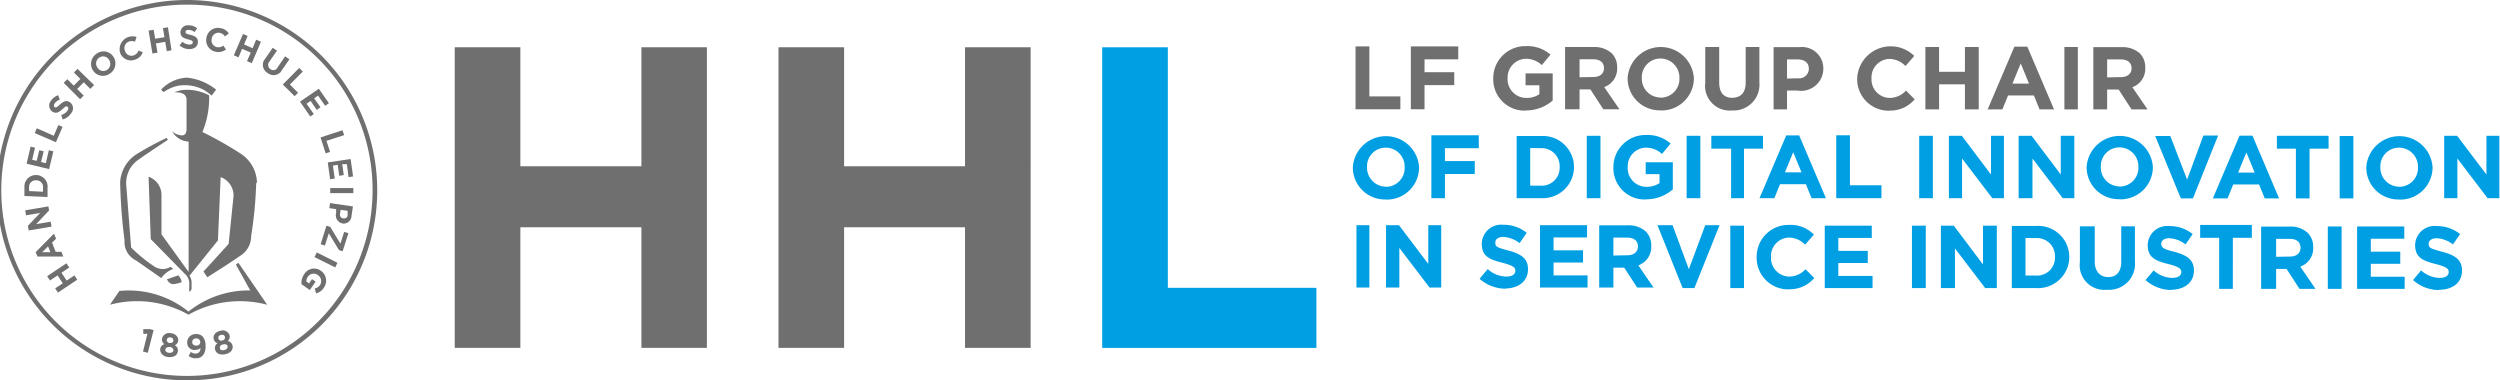 <svg id="Ebene_1" data-name="Ebene 1" xmlns="http://www.w3.org/2000/svg" viewBox="0 0 193.52 29.44"><defs><style>.cls-1{fill:#009fe3;}.cls-2{fill:#706f6f;}</style></defs><polygon class="cls-1" points="101.9 26.93 101.9 22.28 90.4 22.28 90.4 3.66 85.32 3.66 85.32 26.93 101.9 26.93 101.9 26.93"/><path class="cls-2" d="M254.72,433.82V410.55h-5.07v9.21h-9.37v-9.21H235.2v23.27h5.08v-9.34h9.37v9.34Zm25.06,0V410.55H274.7v9.21h-9.36v-9.21h-5.08v23.27h5.08v-9.34h9.36v9.34Z" transform="translate(-200 -406.89)"/><path class="cls-2" d="M214.6,436.33a14.72,14.72,0,1,1,14.6-14.72,14.68,14.68,0,0,1-14.6,14.72Zm0-29.08a14.37,14.37,0,1,0,14.24,14.36,14.32,14.32,0,0,0-14.24-14.36Z" transform="translate(-200 -406.89)"/><path class="cls-2" d="M213.81,428.2l-.89.31.06.1a.52.52,0,0,0,.67.23l.09,0,.32-.11a.88.88,0,0,0-.25-.51Z" transform="translate(-200 -406.89)"/><path class="cls-2" d="M212.48,428.42a2,2,0,0,1,.92-.71l-.19-.17a1.18,1.18,0,0,1-1.23,0,12,12,0,0,1-1.83-1.49l-.37-4.75a2.18,2.18,0,0,1,1-2.09c.64-.47,2.21-1.49,2.21-1.49l-.08-.16a23.3,23.3,0,0,0-2.36,1.28A2.75,2.75,0,0,0,209.3,421a42.21,42.21,0,0,0,.34,4.5,1.58,1.58,0,0,0,.89,1.55l1.95,1.36Z" transform="translate(-200 -406.89)"/><path class="cls-2" d="M218.47,427.22l-.21.15,1.11,2a7.44,7.44,0,0,0-4.78,1.64,7.35,7.35,0,0,0-5.35-1.6l-.73,1.07a8.1,8.1,0,0,1,6.08.77,8.12,8.12,0,0,1,6.09-.77l-.73-1.07-1.48-2.15Z" transform="translate(-200 -406.89)"/><path class="cls-2" d="M212.7,414a2.87,2.87,0,0,1,1.2-.49,3.16,3.16,0,0,1,1.86.33,4.2,4.2,0,0,1,.62.45l.35-.46a4.3,4.3,0,0,0-2.26-.93,2.93,2.93,0,0,0-2,.93l.18.18Z" transform="translate(-200 -406.89)"/><path class="cls-2" d="M219.89,421a2.75,2.75,0,0,0-1.22-2.19,27.94,27.94,0,0,0-3-1.7,7,7,0,0,0,.52-2.84,3.74,3.74,0,0,0-1.75-.43,2.47,2.47,0,0,0-.94.19c.63,0,.94.17.94.6v2.22c0,.37-.14.52-.35.52a1.26,1.26,0,0,1-.76-.31,1.52,1.52,0,0,0,1.27.79V428l0-.06-2.1-2.91V422a1.49,1.49,0,0,0-1-1.43l.17,4.83,2.63,2.68a1,1,0,0,1,.35.67l0,.73h0l0,0a.3.3,0,0,0,.18-.27h0v-.38a1,1,0,0,0-.16-.6l2.2-2.73.21-4.9a1.52,1.52,0,0,1,1,1.43l-.38,3.74-1.95,2.14.3.44s1.74-1.09,2.5-1.63a1.78,1.78,0,0,0,.89-1.55,31.23,31.23,0,0,0,.39-4.08Z" transform="translate(-200 -406.89)"/><path class="cls-2" d="M211.09,432.39v.34h.32l-.34,1.37.37.1.45-1.76-.26-.07-.54,0Zm2.68,1.68a.46.46,0,0,0-.24-.46.43.43,0,0,0,.27-.37c0-.27-.2-.52-.58-.56a.56.56,0,0,0-.68.43.43.43,0,0,0,.19.42.44.44,0,0,0-.33.41c0,.31.24.55.63.59s.71-.12.74-.46Zm-.35-.82c0,.13-.12.21-.28.19a.23.23,0,0,1-.23-.25.23.23,0,0,1,.28-.18.23.23,0,0,1,.23.24Zm0,.76c0,.13-.14.21-.34.19s-.29-.13-.28-.25.15-.21.33-.2.3.12.29.26Zm2.49-.43a1,1,0,0,0-.25-.67.7.7,0,0,0-.53-.16.65.65,0,0,0-.64.68.56.56,0,0,0,.68.54.53.53,0,0,0,.35-.14c0,.24-.12.41-.34.43a.57.57,0,0,1-.4-.13l-.18.31a.82.82,0,0,0,.6.18c.5,0,.75-.45.71-1Zm-.41-.23a.27.27,0,0,1-.29.29c-.2,0-.32-.09-.33-.25a.27.27,0,0,1,.28-.3.29.29,0,0,1,.34.26Zm2.5.3a.45.45,0,0,0-.37-.36.43.43,0,0,0,.14-.44.55.55,0,0,0-.72-.35c-.37.08-.57.34-.51.61a.44.44,0,0,0,.3.35.43.43,0,0,0-.19.48c.06.31.39.45.78.37s.64-.33.57-.66Zm-.59-.68a.22.22,0,0,1-.2.27.22.22,0,1,1-.09-.42.21.21,0,0,1,.29.15Zm.21.74c0,.12-.07.24-.26.28s-.32,0-.34-.16.08-.24.25-.28.32,0,.35.16Z" transform="translate(-200 -406.89)"/><path class="cls-2" d="M205.14,427.27l-1.49,1,.22.33.59-.39.4.61-.59.39.22.33,1.49-1-.22-.33-.6.4-.4-.61.6-.4-.22-.33Zm-1-2.26-1.38,1.4.14.34,2,0-.15-.37h-.44l-.28-.71.31-.3-.16-.39Zm-.42.95.18.45h-.63l.45-.45Zm0-3.09-1.77.3.07.39,1.09-.19-.95,1,.06.36,1.77-.3-.07-.38-1.12.19,1-1.06-.06-.33Zm-.89-2.43h0a.89.89,0,0,0-.94.91l0,.71,1.79.08,0-.7a.9.9,0,0,0-.85-1Zm0,.41a.51.51,0,0,1,.5.57v.31l-1.08-.05,0-.31a.51.51,0,0,1,.56-.52Zm1.29-2.25-.34-.08-.23,1-.37-.09.2-.83-.34-.08-.2.82-.35-.08.22-.94-.34-.08-.31,1.32,1.74.42.32-1.33Zm.72-1.89-.32-.14-.36.83-1.31-.58-.16.37,1.64.71.51-1.19Zm.56-1.91h0c-.26-.17-.48-.07-.76.18s-.31.26-.41.2h0c-.07-.05-.08-.16,0-.28a.79.79,0,0,1,.4-.3l-.13-.34a1.13,1.13,0,0,0-.56.44.57.57,0,0,0,.11.83h0c.3.19.51.05.79-.2s.3-.23.38-.18h0c.09.05.09.17,0,.31a.87.87,0,0,1-.48.33l.11.35a1.15,1.15,0,0,0,.65-.48.57.57,0,0,0-.1-.86Zm1.9-1.31L206,412.22l-.28.28.5.5-.51.52-.5-.5-.28.28,1.27,1.27.28-.28-.51-.51.51-.52.51.51.28-.28Zm1.48-2.2h0a.9.9,0,0,0-1.29-.25.94.94,0,0,0-.29,1.31h0a.92.92,0,0,0,1.3.24.94.94,0,0,0,.28-1.31Zm-.34.23a.55.55,0,0,1-.14.77.53.53,0,0,1-.76-.17h0a.55.55,0,0,1,.14-.77.53.53,0,0,1,.76.17Zm2.62-.58-.33-.14a.65.65,0,0,1-.36.37.52.52,0,0,1-.69-.33h0a.54.54,0,0,1,.27-.72.63.63,0,0,1,.5,0l.12-.37a1,1,0,0,0-1.27,1.23h0a.89.89,0,0,0,1.2.51.92.92,0,0,0,.56-.57Zm2.21-.2L213,409l-.39.07.12.7-.72.12-.12-.7-.39.07.3,1.77.39-.06-.12-.72.72-.12.12.72.38-.07Zm2.05-.61h0c0-.32-.21-.45-.57-.54s-.39-.12-.39-.24h0c0-.08.08-.15.23-.15a.85.85,0,0,1,.47.17l.2-.29a1,1,0,0,0-.66-.23.56.56,0,0,0-.63.54h0c0,.35.23.45.59.55s.36.13.36.23h0c0,.11-.09.17-.25.17a.79.79,0,0,1-.54-.22l-.23.28a1.1,1.1,0,0,0,.76.29c.38,0,.66-.2.66-.56Zm2.17.59-.2-.3a.63.63,0,0,1-.5.12.54.54,0,0,1-.4-.66h0a.53.53,0,0,1,.61-.45.62.62,0,0,1,.41.28l.3-.23a.89.89,0,0,0-.64-.41.9.9,0,0,0-1.09.74h0a.91.91,0,0,0,.73,1.09.93.93,0,0,0,.78-.18Zm2,1.06.71-1.66-.37-.16-.28.66-.66-.29.28-.66-.36-.15-.71,1.65.36.16.28-.66.67.29-.29.66.37.16Zm2.33.54.58-.84-.33-.23-.58.85a.36.36,0,0,1-.56.14.39.39,0,0,1-.07-.59l.58-.84-.33-.22-.58.84a.72.72,0,0,0,.19,1.11.72.72,0,0,0,1.1-.22Zm1,2,.25-.25-.63-.64,1-1-.28-.28-1.27,1.28.92.91Zm1.18,1.6.29-.2-.56-.8.31-.22.48.7.29-.21-.49-.69.3-.21.55.79.29-.2-.78-1.12-1.46,1,.78,1.12Zm1.21,2.84.34-.11-.28-.86,1.37-.44-.13-.38-1.7.56.4,1.23Zm.35,2,.35-.05-.14-1,.37-.06.12.85.35-.06-.12-.84.36,0,.13,1,.35-.05-.19-1.35-1.77.26.19,1.36Zm0,1.08h1.79v-.39h-1.79v.4Zm.94,2.35h0a.61.61,0,0,0,.71-.59l.11-.73-1.77-.26-.06.39.53.08,0,.3a.64.64,0,0,0,.52.81Zm.05-.4a.29.29,0,0,1-.23-.35l.05-.31.54.08,0,.3c0,.2-.14.31-.32.28Zm-1.73,2,.33.11.3-.95.79,1.3.28.09.45-1.4-.33-.1-.29.91-.79-1.3-.29-.09-.45,1.43Zm-.48,1,1.61.8.17-.36-1.6-.8-.18.36Zm-1,2.1.64.45.45-.65-.28-.19-.23.33-.21-.15a.68.68,0,0,1,.12-.37.54.54,0,0,1,.78-.12h0a.55.55,0,0,1,.17.75.66.66,0,0,1-.42.28l.11.38a1,1,0,0,0,.6-.44.93.93,0,0,0-.23-1.31h0a.89.89,0,0,0-1.29.26,1.17,1.17,0,0,0-.21.79Z" transform="translate(-200 -406.89)"/><path class="cls-1" d="M305,429.15H306v-4.83H305v4.83Zm2.27,0h1.05v-3.07l2.34,3.07h.9v-4.83h-1v3l-2.27-3h-1v4.83Zm9.24.07c1,0,1.77-.54,1.77-1.49v0c0-.84-.55-1.19-1.53-1.45s-1-.32-1-.63v0c0-.23.21-.42.62-.42a2.26,2.26,0,0,1,1.26.48l.55-.8a2.82,2.82,0,0,0-1.79-.62,1.51,1.51,0,0,0-1.69,1.46h0c0,1,.62,1.23,1.6,1.48.8.21,1,.35,1,.62h0c0,.28-.26.45-.7.45a2.19,2.19,0,0,1-1.44-.58l-.63.75a3.06,3.06,0,0,0,2.05.77Zm2.7-.07h3.68v-.94h-2.63v-1h2.28v-.94h-2.28v-1h2.59v-.95h-3.64v4.83Zm4.62,0h1.06v-1.54h.84l1,1.54H328l-1.18-1.72a1.51,1.51,0,0,0,1-1.5h0a1.52,1.52,0,0,0-.41-1.11,2,2,0,0,0-1.41-.49h-2.21v4.83Zm1.06-2.48v-1.39h1.06c.52,0,.84.24.84.69v0c0,.4-.3.68-.82.68Zm5.33,2.52h.94l1.95-4.87H332l-1.27,3.41-1.26-3.41h-1.17l1.95,4.87Zm3.69,0H335v-4.83h-1.06v4.83Zm4.53.09a2.48,2.48,0,0,0,2-.87l-.68-.68a1.72,1.72,0,0,1-1.27.57,1.44,1.44,0,0,1-1.4-1.52v0a1.43,1.43,0,0,1,1.4-1.5,1.77,1.77,0,0,1,1.24.55l.68-.78a2.48,2.48,0,0,0-1.91-.75,2.46,2.46,0,0,0-2.52,2.5h0a2.44,2.44,0,0,0,2.48,2.49Zm2.83-.09h3.68v-.94H342.3v-1h2.28v-.94H342.3v-1h2.59v-.95h-3.64v4.83Zm6.74,0h1.06v-4.83H348v4.83Zm2.27,0h1.05v-3.07l2.34,3.07h.9v-4.83H353.5v3l-2.26-3h-1v4.83Zm5.45,0h1.88a2.42,2.42,0,0,0,2.57-2.41v0a2.41,2.41,0,0,0-2.57-2.4h-1.88v4.83Zm1.88-3.87a1.39,1.39,0,0,1,1.46,1.46h0a1.38,1.38,0,0,1-1.46,1.44h-.82v-2.91Zm5.53,4a2,2,0,0,0,2.12-2.18v-2.73h-1.06v2.77c0,.77-.4,1.16-1,1.16s-1.05-.41-1.05-1.19v-2.74H361v2.76a1.91,1.91,0,0,0,2.09,2.15Zm4.92,0c1,0,1.77-.54,1.77-1.49v0c0-.84-.55-1.19-1.53-1.45-.83-.21-1-.32-1-.63v0c0-.23.21-.42.62-.42a2.26,2.26,0,0,1,1.26.48l.55-.8a2.82,2.82,0,0,0-1.79-.62,1.51,1.51,0,0,0-1.69,1.46h0c0,1,.62,1.23,1.6,1.48.8.21,1,.35,1,.62h0c0,.28-.26.45-.7.45a2.19,2.19,0,0,1-1.44-.58l-.63.75a3.06,3.06,0,0,0,2.05.77Zm3.72-.07h1.06V425.3h1.47v-1h-4v1h1.47v3.85Zm3.35,0h1.06v-1.54H377l1,1.54h1.24l-1.18-1.72a1.5,1.5,0,0,0,1-1.5h0a1.52,1.52,0,0,0-.42-1.11,1.94,1.94,0,0,0-1.41-.49h-2.2v4.83Zm1.06-2.48v-1.39h1.06c.51,0,.83.24.83.69v0c0,.4-.3.68-.81.68Zm4,2.48h1.07v-4.83h-1.07v4.83Zm2.27,0h3.68v-.94h-2.62v-1h2.28v-.94h-2.28v-1h2.59v-.95h-3.65v4.83Zm6.34.07c1.05,0,1.78-.54,1.78-1.49v0c0-.84-.55-1.19-1.53-1.45s-1.05-.32-1.05-.63v0c0-.23.22-.42.63-.42a2.26,2.26,0,0,1,1.25.48l.55-.8a2.82,2.82,0,0,0-1.79-.62,1.51,1.51,0,0,0-1.69,1.46h0c0,1,.63,1.23,1.6,1.48.81.21,1,.35,1,.62h0c0,.28-.26.45-.69.45a2.22,2.22,0,0,1-1.45-.58l-.62.75a3,3,0,0,0,2,.77Z" transform="translate(-200 -406.89)"/><path class="cls-1" d="M307.28,422.34a2.5,2.5,0,0,0,2.57-2.5v0a2.57,2.57,0,0,0-5.13,0h0a2.48,2.48,0,0,0,2.56,2.49Zm0-1a1.47,1.47,0,0,1-1.46-1.52v0a1.44,1.44,0,0,1,1.45-1.5,1.46,1.46,0,0,1,1.46,1.52h0a1.45,1.45,0,0,1-1.45,1.51Zm3.51.89h1.06v-1.87h2.31v-1h-2.31v-1h2.62v-1H310.8v4.83Zm6.6,0h1.88a2.42,2.42,0,0,0,2.57-2.41v0a2.41,2.41,0,0,0-2.57-2.4H317.4v4.83Zm1.88-3.87a1.39,1.39,0,0,1,1.46,1.46h0a1.38,1.38,0,0,1-1.46,1.44h-.82v-2.91Zm3.56,3.87h1.06v-4.83h-1.06v4.83Zm4.6.09a3.15,3.15,0,0,0,2.06-.77v-2.1h-2.1v.92h1.07v.69a1.71,1.71,0,0,1-1,.29,1.44,1.44,0,0,1-1.46-1.53v0a1.44,1.44,0,0,1,1.38-1.5,1.81,1.81,0,0,1,1.27.49l.67-.81a2.7,2.7,0,0,0-1.9-.66,2.48,2.48,0,0,0-2.53,2.5h0a2.42,2.42,0,0,0,2.54,2.49Zm3.13-.09h1.06v-4.83h-1.06v4.83Zm3.39,0H335V418.4h1.47v-1h-4v1H334v3.85Zm2.31,0h1.09l.44-1.08h2l.44,1.08h1.11l-2.07-4.86h-1l-2.07,4.86Zm1.91-2,.64-1.56.64,1.56Zm4,2h3.47v-1H343.2v-3.87h-1.06v4.83Zm6.39,0h1.06v-4.83h-1.06v4.83Zm2.27,0h1.05v-3.07l2.34,3.07h.9v-4.83h-1v3l-2.26-3h-1v4.83Zm5.45,0h1.05v-3.07l2.34,3.07h.9v-4.83h-1.05v3l-2.26-3h-1v4.83Zm7.8.09a2.5,2.5,0,0,0,2.57-2.5v0a2.57,2.57,0,0,0-5.13,0h0a2.48,2.48,0,0,0,2.56,2.49Zm0-1a1.46,1.46,0,0,1-1.46-1.52v0a1.44,1.44,0,0,1,1.45-1.5,1.47,1.47,0,0,1,1.46,1.52h0a1.45,1.45,0,0,1-1.45,1.51Zm4.73.93h.94l1.95-4.87h-1.14l-1.26,3.41L368,417.42h-1.17l2,4.87Zm2.54,0h1.08l.44-1.08h2l.44,1.08h1.11l-2.06-4.86h-1l-2.07,4.86Zm1.9-2,.64-1.56.64,1.56Zm4.46,2h1.07V418.4h1.47v-1h-4v1h1.47v3.85Zm3.4,0h1.06v-4.83h-1.06v4.83Zm4.61.09a2.5,2.5,0,0,0,2.58-2.5v0a2.57,2.57,0,0,0-5.13,0h0a2.47,2.47,0,0,0,2.55,2.49Zm0-1a1.46,1.46,0,0,1-1.46-1.52v0a1.44,1.44,0,0,1,1.44-1.5,1.47,1.47,0,0,1,1.47,1.52h0a1.45,1.45,0,0,1-1.45,1.51Zm3.5.89h1v-3.07l2.34,3.07h.91v-4.83h-1v3l-2.27-3h-1v4.83Z" transform="translate(-200 -406.89)"/><path class="cls-2" d="M304.93,415.35h3.47v-1H306v-3.87h-1.07v4.83Zm4.28,0h1.06v-1.87h2.3v-1h-2.3v-1h2.61v-1h-3.67v4.83Zm8.92.09a3.15,3.15,0,0,0,2.06-.77v-2.1h-2.1v.92h1.07v.69a1.71,1.71,0,0,1-1,.29,1.45,1.45,0,0,1-1.46-1.53v0a1.45,1.45,0,0,1,1.39-1.5,1.79,1.79,0,0,1,1.26.49l.67-.81a2.7,2.7,0,0,0-1.9-.66,2.48,2.48,0,0,0-2.53,2.5h0a2.42,2.42,0,0,0,2.54,2.49Zm3.08-.09h1.06v-1.54h.84l1,1.54h1.25l-1.18-1.72a1.51,1.51,0,0,0,1-1.5h0a1.52,1.52,0,0,0-.41-1.11,2,2,0,0,0-1.41-.49h-2.21v4.83Zm1.06-2.48v-1.39h1.06c.52,0,.83.24.83.69v0c0,.4-.29.68-.81.68Zm6.28,2.57a2.5,2.5,0,0,0,2.57-2.5v0a2.57,2.57,0,0,0-5.13,0h0a2.48,2.48,0,0,0,2.56,2.49Zm0-1a1.46,1.46,0,0,1-1.46-1.52v0a1.44,1.44,0,0,1,1.45-1.5,1.47,1.47,0,0,1,1.46,1.52h0a1.45,1.45,0,0,1-1.45,1.51Zm5.52,1a2,2,0,0,0,2.12-2.18v-2.73h-1.06v2.77c0,.77-.4,1.16-1.05,1.16s-1-.41-1-1.19v-2.74H332v2.76a1.91,1.91,0,0,0,2.09,2.15Zm3.2-.08h1.06V413.9h.81a1.72,1.72,0,0,0,2-1.69v0a1.65,1.65,0,0,0-1.85-1.67h-2v4.83Zm1.06-2.39v-1.48h.82c.54,0,.87.26.87.73v0a.75.75,0,0,1-.84.73Zm7.88,2.48a2.47,2.47,0,0,0,2-.87l-.67-.68a1.73,1.73,0,0,1-1.27.57,1.43,1.43,0,0,1-1.4-1.52v0a1.43,1.43,0,0,1,1.4-1.5,1.77,1.77,0,0,1,1.23.55l.68-.78a2.6,2.6,0,0,0-4.42,1.75h0a2.44,2.44,0,0,0,2.47,2.49Zm2.83-.09h1.06v-1.94h2v1.94h1.07v-4.83h-1.07v1.92h-2v-1.92h-1.06v4.83Zm4.83,0H355l.44-1.08h2l.44,1.08H359l-2.07-4.86h-1l-2.07,4.86Zm1.91-2,.64-1.56.64,1.56Zm4,2h1.06v-4.83H359.8v4.83Zm2.27,0h1.06v-1.54H364l1,1.54h1.24l-1.18-1.72a1.51,1.51,0,0,0,1-1.5h0a1.52,1.52,0,0,0-.41-1.11,2,2,0,0,0-1.41-.49h-2.2v4.83Zm1.06-2.48v-1.39h1.05c.52,0,.84.24.84.69v0c0,.4-.3.68-.82.68Z" transform="translate(-200 -406.89)"/></svg>